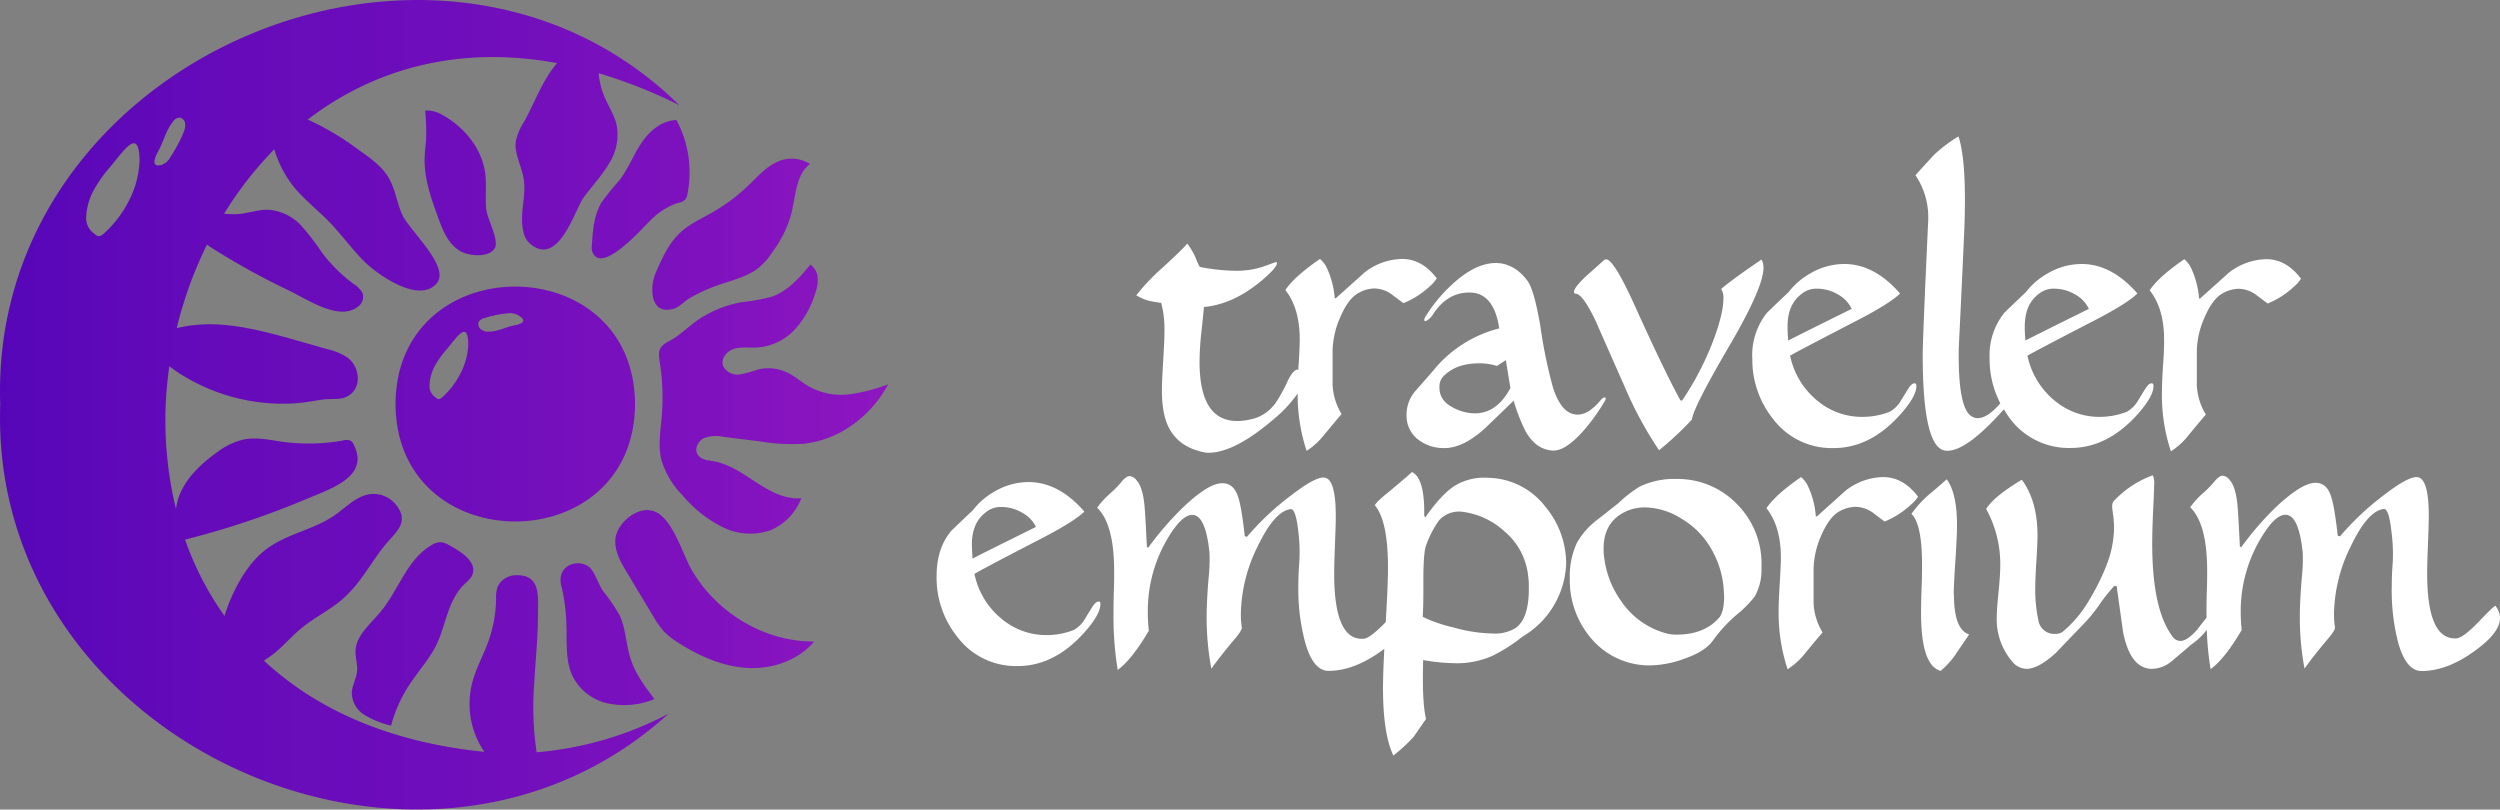 <svg xmlns="http://www.w3.org/2000/svg" xmlns:xlink="http://www.w3.org/1999/xlink" viewBox="0 0 531.45 172.1"><rect x="0" y="0" width="531.45" height="172.1" fill="#808080" stroke="none"/><defs><style>.cls-1{fill:#fff;}.cls-2{fill:url(#linear-gradient);}</style><linearGradient id="linear-gradient" y1="86.05" x2="188.81" y2="86.05" gradientUnits="userSpaceOnUse"><stop offset="0" stop-color="#5606b8"/><stop offset="0.25" stop-color="#660bba"/><stop offset="0.5" stop-color="#6e0dbb"/><stop offset="0.75" stop-color="#7c11be"/><stop offset="1" stop-color="#8e16c0"/></linearGradient></defs><g id="Layer_2" data-name="Layer 2"><g id="drawing"><path class="cls-1" d="M244.48,64a9.75,9.75,0,0,1-2.93-1.23,46,46,0,0,1,5.73-6c2.81-2.59,4.52-4.24,5.11-5a14.94,14.94,0,0,1,1.84,3.17,10.28,10.28,0,0,0,.82,1.8,40.84,40.84,0,0,0,7.63.82,17.7,17.7,0,0,0,5.65-.82c.91-.31,1.84-.66,2.8-1,.22,0,.34,0,.34.14,0,.5-.57,1.29-1.71,2.38q-6.74,6.35-13.83,7c0,.23-.16,1.84-.48,4.84A61.32,61.32,0,0,0,255,76.9Q255,92,266.49,89a8.64,8.64,0,0,0,4.77-3.48,31.78,31.78,0,0,0,2.52-4.63c.78-1.54,1.46-2.32,2.05-2.32a1.16,1.16,0,0,1,.18,0c0-.34,0-.66.05-1,.16-2.52.24-4.33.24-5.42q0-6.61-3.06-10.49,1.9-2.87,7.36-6.61a5.82,5.82,0,0,1,1.29,1.56,18.28,18.28,0,0,1,1.84,6.75l.21.07,6.13-5.5a13.24,13.24,0,0,1,8-2.88q4.23,0,7.36,4.12a7.8,7.8,0,0,1-1.5,1.71,18.37,18.37,0,0,1-5.59,3.57l-2.18-1.63a6.52,6.52,0,0,0-3.95-1.5,7,7,0,0,0-3.27.88c-1.55.77-2.91,2.57-4.09,5.38a18.37,18.37,0,0,0-1.57,7v7.16a13.07,13.07,0,0,0,1.91,6.27c-1.27,1.5-2.52,3-3.75,4.49a15,15,0,0,1-3.68,3.34,37.84,37.84,0,0,1-1.9-12.2,27.73,27.73,0,0,1-5,5.39q-8.39,7.22-14,7.22a4,4,0,0,1-1.09-.14q-5-1.08-7.09-4.83Q247,88.41,247,83q0-2,.27-6.3t.27-6.23a22.73,22.73,0,0,0-.68-6.07C246.1,64.3,245.3,64.14,244.48,64ZM303,67.36a32.36,32.36,0,0,1,7.09-8.11c2.77-2.22,5.4-3.34,7.9-3.34s4.89,1.28,6.75,3.82q1.42,2,2.72,9.68a104.1,104.1,0,0,0,2.66,12.94q1.85,5.79,5.25,5.79c1.59,0,3.27-1.06,5-3.2.41-.41.7-.54.89-.41s.06.44-.21.89a40.89,40.89,0,0,1-4.36,6.06c-2.63,3-4.84,4.39-6.61,4.3q-3.54-.21-5.72-4a38.58,38.58,0,0,1-2.59-6.61q-3,2.92-6.07,5.86-4.77,4.35-8.92,4.22a8.77,8.77,0,0,1-5.55-2A6.42,6.42,0,0,1,299,88.42a7.85,7.85,0,0,1,1.71-5.11q2-2.25,4-4.57a26.31,26.31,0,0,1,14-8.93q-1.15-7.62-6.33-7.63-4.71,0-7.7,4.57a4.26,4.26,0,0,1-1.3,1.36c-.41.23-.61.18-.61-.13A1.31,1.31,0,0,1,303,67.36Zm17.11,9.2-1.91,1.23a11.89,11.89,0,0,0-3.82-.55c-3.36,0-5.9,1-7.63,2.86a3,3,0,0,0-.75,2.12,4.33,4.33,0,0,0,2,3.88,10,10,0,0,0,5.52,1.77q4.69,0,7.56-5.38Zm19.14-8.22q3,6.82,6,13.58a81.11,81.11,0,0,0,7.43,13.79,66.85,66.85,0,0,0,7-6.54q.27-2.52,7.84-15.47,7.36-12.54,7.36-16.76a3.67,3.67,0,0,0-.41-1.77q-6.21,4.21-8.59,6.26a3.38,3.38,0,0,1,.48,2q0,3.47-2.45,9.74a62.75,62.75,0,0,1-6.34,12l-.34-.06q-3.13-5.61-9.81-20.35-4.37-9.63-6-9.63a.61.61,0,0,0-.47.2l-3.82,3.41c-1.68,1.6-2.52,2.69-2.52,3.28a.47.47,0,0,0,.2.41C335.83,62.29,337.31,64.24,339.26,68.34Zm33.25,7.81a14.4,14.4,0,0,1,3.14-9.67q2.25-2.19,4.56-4.36a15.2,15.2,0,0,1,4.64-4,14.31,14.31,0,0,1,7.22-2q6.4,0,11.85,6.27-2.24,2.25-10.42,6.4-11.31,5.86-12.95,6.82a16.72,16.72,0,0,0,5.59,9.4A14.79,14.79,0,0,0,396,88.62a15.94,15.94,0,0,0,5.73-1.09,6.45,6.45,0,0,0,2.38-2.38c.55-.91,1.09-1.8,1.64-2.66.45-.68.86-1,1.22-1s.41.2.41.61q0,2.17-3.34,5.93-6.47,7.29-14.37,7.22A15.58,15.58,0,0,1,376.87,89,20.11,20.11,0,0,1,372.51,76.15Zm7.5-6.81c0,.45,0,1.48.13,3.06q1.37-.74,13.5-6.74a6.84,6.84,0,0,0-2.93-3.07,8.68,8.68,0,0,0-4.37-1.22,4.91,4.91,0,0,0-3.4,1.15C381,64,380,66.25,380,69.34Zm27.18-32.09q3.62-4,4-4.37A30.4,30.4,0,0,1,416.33,29q1.83,5.46,1.22,20.37Q417,61.72,416.39,74,416.2,86.51,419,88.42a2.44,2.44,0,0,0,1.43.47c1.38,0,3-1.06,4.8-3.15a20.38,20.38,0,0,1-2.28-9.59,14.4,14.4,0,0,1,3.14-9.67q2.25-2.19,4.56-4.36a15.2,15.2,0,0,1,4.64-4,14.31,14.31,0,0,1,7.22-2q6.4,0,11.86,6.27-2.25,2.25-10.43,6.4Q432.61,74.66,431,75.61a16.72,16.72,0,0,0,5.59,9.4,14.79,14.79,0,0,0,9.81,3.61,15.94,15.94,0,0,0,5.73-1.09,6.45,6.45,0,0,0,2.38-2.38c.55-.91,1.09-1.8,1.64-2.66.45-.68.86-1,1.22-1s.41.2.41.61q0,2.17-3.34,5.93Q447.95,95.3,440,95.23A15.58,15.58,0,0,1,427.29,89,20.55,20.55,0,0,1,426,87q-8.25,9.28-12.43,8.8-4.84-.54-4.84-20.37,0-3.33,1.16-28.35A16,16,0,0,0,407.19,37.25Zm23.24,32.09c0,.45,0,1.48.14,3.06q1.35-.74,13.49-6.74a6.84,6.84,0,0,0-2.93-3.07,8.64,8.64,0,0,0-4.36-1.22,4.92,4.92,0,0,0-3.41,1.15Q430.44,64.71,430.43,69.34Zm29.4,8.28q-.24,3.78-.24,6a38,38,0,0,0,1.91,12.33,15.33,15.33,0,0,0,3.68-3.34c1.22-1.5,2.47-3,3.75-4.49A13.07,13.07,0,0,1,467,81.81V74.65a18.19,18.19,0,0,1,1.57-7c1.18-2.81,2.54-4.61,4.08-5.38a7.12,7.12,0,0,1,3.28-.88,6.54,6.54,0,0,1,3.95,1.5l2.18,1.63a18.31,18.31,0,0,0,5.58-3.57,7.31,7.31,0,0,0,1.5-1.71Q486,55.1,481.8,55.1a13.26,13.26,0,0,0-8,2.88l-6.13,5.5-.2-.07a18.48,18.48,0,0,0-1.84-6.75,5.84,5.84,0,0,0-1.3-1.56q-5.44,3.75-7.36,6.61,3.08,3.88,3.07,10.49C460.07,73.29,460,75.1,459.83,77.62Zm-225.9,50.82c0,1.45-1.12,3.43-3.34,5.93q-6.48,7.29-14.38,7.22a15.55,15.55,0,0,1-12.74-6.27,20.05,20.05,0,0,1-4.36-12.81q0-6,3.13-9.67,2.25-2.19,4.57-4.36a15.15,15.15,0,0,1,4.63-4,14.31,14.31,0,0,1,7.22-2q6.41,0,11.86,6.27-2.25,2.25-10.43,6.4Q208.78,121,207.15,122a16.61,16.61,0,0,0,5.59,9.4,14.79,14.79,0,0,0,9.81,3.61,15.93,15.93,0,0,0,5.72-1.09,6.45,6.45,0,0,0,2.39-2.38c.54-.91,1.09-1.8,1.63-2.66q.68-1,1.23-1C233.79,127.83,233.93,128,233.93,128.44Zm-27.19-9.68q1.37-.75,13.49-6.74A6.73,6.73,0,0,0,217.3,109a8.54,8.54,0,0,0-4.36-1.22,4.94,4.94,0,0,0-3.41,1.15q-2.92,2.19-2.93,6.82C206.6,116.15,206.65,117.17,206.74,118.76Zm121.62-11.24A18.85,18.85,0,0,1,332.93,120a18.81,18.81,0,0,1-9.27,15.33,35.45,35.45,0,0,1-6.4,4.09,18.66,18.66,0,0,1-7.84,1.57,40.76,40.76,0,0,1-6.88-.68q-.27,9,.61,12.53c-1.41,2-2.29,3.32-2.66,3.82a34.12,34.12,0,0,1-4.29,3.95Q294,156,294,146.22c0-2,.1-4.77.28-8.3q-6.17,4.68-11.86,4.69c-2.13,0-3.77-1.93-4.9-5.79A43.7,43.7,0,0,1,276,124.69c0-1.72.06-3.38.2-5A36.21,36.21,0,0,0,276,113c-.37-3.27-.91-4.86-1.64-4.77q-3.4.42-7,7.91a33.27,33.27,0,0,0-3.58,14.37,19.13,19.13,0,0,0,.21,2.93c0,.41-.57,1.34-1.85,2.8-1.9,2.27-3.45,4.24-4.63,5.92a58.74,58.74,0,0,1-1-11.1c0-2.14.14-4.86.41-8.18a36.68,36.68,0,0,0,.2-5.31q-.81-8.12-3.68-8.11c-1.4,0-3,1.45-4.83,4.36A30.24,30.24,0,0,0,244,130.21c0,1.18.07,2.48.21,3.88q-3.61,6.14-6.61,8.32a71.25,71.25,0,0,1-.89-12.06c0-1.09,0-2.63.07-4.6s.07-3.4.07-4.26q0-10.08-3.62-13.56a18.22,18.22,0,0,1,2.73-3,20,20,0,0,0,2.38-2.42c.69-.87,1.3-1.3,1.84-1.3a2.17,2.17,0,0,1,1.5,1q1.17,1.29,1.57,4.83.21,1.84.55,9.2l.27.21a65.5,65.5,0,0,1,7.56-8.72q5.12-4.85,8-5,2.38-.14,3.41,2.46.83,2,1.57,8.79l.47.13a58.25,58.25,0,0,1,9.31-8.75q5.61-4.34,7.39-3.78c1.45.4,2.18,3.13,2.18,8.17q0,1.77-.17,5.93t-.17,6.27q0,14.37,6.33,13.83c.88-.09,2.43-1.27,4.63-3.53.32-5.29.48-9.14.48-11.53,0-6.68-.93-11.1-2.79-13.29.18-.49,1.23-1.49,3.13-3q3.75-3.14,4.77-4.09,2.73,1.36,2.59,9.27l.21.4c2.31-3.31,4.43-5.57,6.33-6.78a12.09,12.09,0,0,1,7-1.66A15.67,15.67,0,0,1,328.36,107.52ZM325,125.17c0-.86,0-1.75-.14-2.66a14.27,14.27,0,0,0-5.18-9.67,16.09,16.09,0,0,0-8.52-4,5.69,5.69,0,0,0-5.24,1.78,20.69,20.69,0,0,0-2.73,5.24q-.61,1.5-.61,7.43v2.18c0,2.45-.05,4.34-.14,5.66a31.32,31.32,0,0,0,6.48,2.24,32.76,32.76,0,0,0,8.38,1.3,8.49,8.49,0,0,0,4.77-1.09Q325,131.64,325,125.17ZM369,106.91a18,18,0,0,1,5.45,13.83,11.5,11.5,0,0,1-1.43,6.06,22.3,22.3,0,0,1-3.61,3.68,31.26,31.26,0,0,0-5.31,5.73c-1.14,1.59-3.27,2.91-6.41,3.95a21.51,21.51,0,0,1-7.22,1.29,16.15,16.15,0,0,1-12.2-5.72,19,19,0,0,1-4.56-12.81,16.72,16.72,0,0,1,1.56-7.63,16.45,16.45,0,0,1,3.89-4.5L344,107a26,26,0,0,1,4.56-3.55,16.83,16.83,0,0,1,7.84-1.63A17.49,17.49,0,0,1,369,106.91Zm-2.52,19.62a19.9,19.9,0,0,0-3.88-11.65,17.32,17.32,0,0,0-5.18-4.63,14.9,14.9,0,0,0-7.7-2.39,9.87,9.87,0,0,0-3.68.68q-5.59,2.33-5.11,9.13a20.09,20.09,0,0,0,3.68,10.09,16.85,16.85,0,0,0,9.61,6.88,8,8,0,0,0,2.18.27q5.85,0,9-3.54C366.16,130.55,366.52,128.94,366.52,126.53Zm41.22-21q-3.14-4.11-7.36-4.11a13.26,13.26,0,0,0-8,2.88l-6.13,5.5-.21-.07a18.09,18.09,0,0,0-1.84-6.75,5.64,5.64,0,0,0-1.29-1.56q-5.44,3.75-7.36,6.61,3.07,3.89,3.07,10.49c0,1.09-.08,2.9-.24,5.42s-.24,4.51-.24,6a38,38,0,0,0,1.91,12.33,15.33,15.33,0,0,0,3.68-3.34q1.83-2.25,3.75-4.49a13.07,13.07,0,0,1-1.91-6.27V121a18.35,18.35,0,0,1,1.56-7c1.19-2.81,2.55-4.61,4.09-5.38a7.11,7.11,0,0,1,3.27-.88,6.59,6.59,0,0,1,4,1.49l2.18,1.64a18.63,18.63,0,0,0,5.58-3.57A7.15,7.15,0,0,0,407.74,105.57Zm7.63,20.83q0-2.12.35-7.19c.22-3.39.34-5.9.34-7.53q0-6.81-2.19-9.75-1.9,1.71-3.88,3.34a23.45,23.45,0,0,0-3.61,4q2.25,2.25,2.25,10.7c0,1.09,0,2.82-.1,5.18s-.11,4.11-.11,5.25q0,11.1,4.16,12.26a17.4,17.4,0,0,0,3.34-3.75q1.36-2,2.72-4Q415.37,133.83,415.37,126.4Zm115.15,2.45c-.09-.14-1.2.91-3.33,3.13q-3.48,3.61-4.84,3.75-6.35.54-6.34-13.83,0-2.12.17-6.27t.17-5.93c0-5-.72-7.77-2.18-8.17q-1.77-.56-7.39,3.78a57.73,57.73,0,0,0-9.3,8.75l-.48-.13q-.75-6.75-1.57-8.79-1-2.6-3.4-2.46-2.86.21-8,5a64.86,64.86,0,0,0-7.57,8.72l-.27-.21q-.35-7.35-.55-9.2-.41-3.54-1.56-4.83a2.2,2.2,0,0,0-1.5-1c-.55,0-1.16.43-1.84,1.3a21.12,21.12,0,0,1-2.39,2.42,17.66,17.66,0,0,0-2.72,3q3.61,3.48,3.61,13.56c0,.86,0,2.28-.07,4.26s-.07,3.51-.07,4.6c0,.36,0,.7,0,1.06-.71.88-1.38,1.73-2,2.55-1.41,1.59-2.59,2.38-3.55,2.38a2,2,0,0,1-1.63-.88q-4.37-5.73-4.36-19.83,0-2.86.2-7.12t.21-5.28a4.36,4.36,0,0,0-.28-2.11,21.25,21.25,0,0,0-8.38,5.58,1.86,1.86,0,0,0-.27,1c0,.22.07.85.21,1.87a22.11,22.11,0,0,1,.2,2.76,22.66,22.66,0,0,1-1.64,8,47,47,0,0,1-3.67,7.36,24.9,24.9,0,0,1-5.66,6.74,2.47,2.47,0,0,1-1.43.41,3.43,3.43,0,0,1-3.71-3,30.73,30.73,0,0,1-.65-6.61q0-2,.24-5.79t.24-5.58q0-7.29-3.34-11.79-6,3.61-7.57,6.22a24.35,24.35,0,0,1,3,11.9c0,1.36-.12,3.29-.37,5.77s-.38,4.28-.38,5.37a13.77,13.77,0,0,0,3.27,9.37,4,4,0,0,0,3.07,1.57q2.52,0,6.27-3.43,3-3.16,6-6.25a32.55,32.55,0,0,0,3.41-4.26,34.55,34.55,0,0,1,3-3.71l.47.07c.46,3.27.91,6.54,1.37,9.81q1.5,7.5,5.86,7.77a6.7,6.7,0,0,0,4.56-1.7q2.06-1.71,4.09-3.48a14.16,14.16,0,0,0,3.28-3.11,64.43,64.43,0,0,0,.81,8.36q3-2.19,6.61-8.32c-.14-1.4-.21-2.7-.21-3.88A30.24,30.24,0,0,1,481,113.79q2.73-4.37,4.84-4.36,2.85,0,3.68,8.11a35.73,35.73,0,0,1-.21,5.31c-.27,3.32-.41,6-.41,8.18a57.92,57.92,0,0,0,1,11.1q1.77-2.52,4.63-5.92c1.27-1.46,1.88-2.39,1.84-2.8a19.13,19.13,0,0,1-.21-2.93,33.41,33.41,0,0,1,3.58-14.37c2.39-5,4.71-7.63,7-7.91.72-.09,1.27,1.5,1.63,4.77a36.21,36.21,0,0,1,.27,6.75c-.13,1.59-.2,3.25-.2,5a44.08,44.08,0,0,0,1.43,12.13q1.69,5.79,4.91,5.79,5.79,0,12.06-4.84Q533.52,132.73,530.52,128.85Z"/><path class="cls-2" d="M84.08,85.89c.15,33.29,50.77,33.29,50.91,0C134.84,52.6,84.22,52.6,84.08,85.89Zm13.68-6.26a17.54,17.54,0,0,1-3.59,4.68,2.25,2.25,0,0,1-.71.51c-.31.1-.56-.09-.8-.28a3,3,0,0,1-1.36-2.35,9.53,9.53,0,0,1,1.2-4.51A19.61,19.61,0,0,1,95,74.21c2.24-2.69,4.44-6.13,4.54-1.08A14.53,14.53,0,0,1,97.76,79.63Zm10.89-10.31c-1.58.43-3,1.17-4.8,1.18a2.45,2.45,0,0,1-1.63-.51,1.35,1.35,0,0,1-.45-1.58,2,2,0,0,1,1.2-.78,22.79,22.79,0,0,1,4.73-1,3.85,3.85,0,0,1,2.42.36C113.05,68.7,109.38,69.12,108.65,69.32ZM75.89,142.83c.19-1.64-.46-3.22-.29-4.86.31-3,3.18-5.38,5.24-7.85,4-4.78,5.65-11.25,11-14.3a3.7,3.7,0,0,1,1.74-.57,3.94,3.94,0,0,1,1.83.61c2.21,1.2,6.14,3.45,5,6.34-.42,1.08-1.9,2-2.62,3a16.15,16.15,0,0,0-2.26,4.18c-1,2.55-1.54,5.23-2.77,7.73-1.52,3.08-4,5.75-5.9,8.72a29.18,29.18,0,0,0-3.72,8.43A19,19,0,0,1,77.53,152a5.58,5.58,0,0,1-2.74-4.88C74.89,145.69,75.71,144.28,75.89,142.83Zm49.91-21.68c1,1.37,1.42,3.09,2.4,4.49a38.6,38.6,0,0,1,3.5,5.12c1.34,2.84,1.37,6.17,2.32,9.18,1,3.26,3.09,6,5.1,8.68a17,17,0,0,1-9.81.93,11.06,11.06,0,0,1-7.57-5.77c-1.56-3.25-1.22-7.12-1.32-10.77a41.39,41.39,0,0,0-1-8.11,5.58,5.58,0,0,1-.23-2.22C119.67,119.42,124.18,118.82,125.8,121.15Zm18-95.63a23.51,23.51,0,0,1,2.32,15.82,2.35,2.35,0,0,1-.48,1.12,3.21,3.21,0,0,1-1.58.69,14.85,14.85,0,0,0-5.66,3.57c-1.15,1-10.67,12.14-12.51,6.71a3,3,0,0,1-.08-1.18c.2-3.18.44-6.45,2-9.12a49.79,49.79,0,0,1,3.82-4.74c1.91-2.48,3-5.44,4.73-8S140.56,25.65,143.8,25.52Zm.87,23.86c1.92-1.76,4.36-2.86,6.61-4.14A39.07,39.07,0,0,0,159,39.51c1.83-1.74,3.5-3.69,5.73-4.85a7.27,7.27,0,0,1,7.46.2c-3.17,2.34-3,7.25-4.16,11.25a25,25,0,0,1-3.71,7.31,16,16,0,0,1-2.87,3.37c-2.41,2-5.69,2.74-8.76,3.82a34.12,34.12,0,0,0-6.12,2.8c-1.12.67-2.26,2-3.6,2.29-5,1.21-4.78-5-3.61-7.63C140.74,54.9,142.16,51.68,144.67,49.38ZM90.58,29.5a44.09,44.09,0,0,0-.2-6,6.46,6.46,0,0,1,3.85,1.05c4.76,2.65,8.16,7.25,8.88,12,.39,2.59,0,5.16.24,7.76.17,2.18,2.73,6.52,1.88,8.35-1,2.1-5.3,1.85-7.19.83-2.64-1.42-3.81-4.28-4.77-6.88-1.55-4.22-3.11-8.55-3-12.85C90.28,32.34,90.5,30.93,90.58,29.5Zm82.51,106.87c-3.46,4.06-8.94,5.9-14.14,5.63s-10.34-2.51-14.87-5.44a15.89,15.89,0,0,1-3-2.39,18.45,18.45,0,0,1-2.12-3l-5.7-9.49c-1.29-2.16-2.63-4.48-2.45-7,.24-3.38,4.69-7.27,8.21-6,3.95,1.4,6.08,9.09,7.95,12.36C152.39,130.45,162.73,136.46,173.09,136.37Zm-59.51,8.7c.28-4.9.78-9.76.79-14.59,0-3.79.6-8.38-4.73-8.2a4.38,4.38,0,0,0-3.81,2.33,6.85,6.85,0,0,0-.37,2.7,28,28,0,0,1-1.89,9.69c-.91,2.38-2.14,4.69-2.89,7.12a18.09,18.09,0,0,0,2.08,15.41,2.17,2.17,0,0,0,.23.3c-20.53-2.06-36-9.24-46.88-19.4a25.36,25.36,0,0,0,2.73-2c1.85-1.59,3.42-3.42,5.3-4.94,2.6-2.15,5.73-3.67,8.26-5.78,4-3.29,6.16-7.67,9.14-11.45,2.57-3.25,5.74-5.15,2.56-9.06A6.12,6.12,0,0,0,79.16,105c-3.22.17-5.54,2.84-8.19,4.65-4.13,2.83-9.66,3.78-13.89,6.75-3.52,2.48-5.78,6.12-7.52,9.79a32,32,0,0,0-1.83,4.74,64.92,64.92,0,0,1-8.39-16.22A180.49,180.49,0,0,0,65,106.14c5.52-2.32,13.65-4.85,10.17-11.68a1.64,1.64,0,0,0-.72-.82,2.52,2.52,0,0,0-1.54,0A41.11,41.11,0,0,1,60,93.9c-2.78-.39-5.66-1.05-8.45-.42A15,15,0,0,0,46.34,96c-3.25,2.28-6.21,5.06-7.82,8.41a11.55,11.55,0,0,0-1.1,3.81A79.45,79.45,0,0,1,36,77.85l1.35,1a40.7,40.7,0,0,0,25,6.91c2.21-.11,4.28-.55,6.42-.84,1.4-.18,3.27.07,4.56-.43,3.77-1.45,3.34-6.4.55-8.47a13.49,13.49,0,0,0-4.53-1.86l-7-2c-5.37-1.5-10.91-3-16.73-3.21a30.33,30.33,0,0,0-8.05.8A85.45,85.45,0,0,1,44,52c.36.27.75.53,1.12.77a157.71,157.71,0,0,0,16.32,9C65.36,63.64,72,68.27,76,65.26a2.62,2.62,0,0,0,1.1-2.89,5.24,5.24,0,0,0-2-2.06,33.64,33.64,0,0,1-6.61-6.55A55.29,55.29,0,0,0,64.07,48a10.69,10.69,0,0,0-6.89-3.4c-2.31-.11-4.46.79-6.78.92a23.25,23.25,0,0,1-2.76-.08A76.56,76.56,0,0,1,58.3,31.75a24,24,0,0,0,4,7.78c2.14,2.69,5,4.9,7.44,7.38,2.74,2.79,4.94,5.92,7.68,8.66s11.53,9,15.34,4.76C95.94,56.83,87,49,85.5,45.62c-1.22-2.72-1.47-5.7-3.15-8.26-1.41-2.16-3.71-3.82-6-5.42a58.06,58.06,0,0,0-10.93-6.52c13.81-10.6,31.83-15.92,53-12-.42.49-.81,1-1.19,1.52-2.36,3.36-3.81,7.3-5.85,11a11.91,11.91,0,0,0-1.74,4.18c-.31,2.55,1.21,5.14,1.66,7.76.67,3.85-1,7.68,0,11.53a4.38,4.38,0,0,0,1.25,2.28c6.11,5.43,9.64-7.08,11.44-9.58s3.89-4.67,5.41-7.24a11.31,11.31,0,0,0,1.62-8.59c-.55-2.09-1.86-4-2.68-6.08a16.43,16.43,0,0,1-1.07-4.64,106.28,106.28,0,0,1,17.13,6.8A77.55,77.55,0,0,0,127.36,9.64c-.56-.31-1.12-.6-1.68-.89C72.78-18.53-2.2,21,.05,86c-2.43,71.87,89.75,113.29,142.1,65.7a73.26,73.26,0,0,1-28.07,8.22A65.26,65.26,0,0,1,113.58,145.07ZM27.23,43a23.76,23.76,0,0,1-4.94,6.45,3,3,0,0,1-1,.71,1.16,1.16,0,0,1-1.1-.38,4.08,4.08,0,0,1-1.88-3.25A13.11,13.11,0,0,1,20,40.3a27.66,27.66,0,0,1,3.4-4.79c3.09-3.71,6.13-8.45,6.27-1.48A20.14,20.14,0,0,1,27.23,43Zm6.82-11.64c.86-1.84,1.39-3.83,2.68-5.44A1.87,1.87,0,0,1,38.15,25a1.43,1.43,0,0,1,1.21,1.31A3.74,3.74,0,0,1,39,28.2a31.84,31.84,0,0,1-2.75,5.15,3.54,3.54,0,0,1-1.89,1.71C31.34,35.82,33.65,32.19,34.05,31.34ZM188.81,81.69a25.05,25.05,0,0,1-8.39,9.17,21.61,21.61,0,0,1-9.67,3.48,40.12,40.12,0,0,1-8.92-.47l-8-1a7.51,7.51,0,0,0-4.16.26c-1.27.6-2.13,2.28-1.36,3.49s2.18,1.21,3.42,1.44c3.43.61,6.36,2.75,9.25,4.62s6.08,3.56,9.37,3.21a12,12,0,0,1-6.6,6.84,13.13,13.13,0,0,1-10.17-.69,26.63,26.63,0,0,1-8.4-6.64,18.31,18.31,0,0,1-4.57-7.58c-.76-3-.2-6.18.06-9.26a47.63,47.63,0,0,0-.26-10.47c-.38-2.86-.92-4.13,1.71-5.51s4.38-3.39,6.76-4.91a24,24,0,0,1,8.83-3.44A42.06,42.06,0,0,0,164,63.09c3.51-1.2,6-4.1,8.27-6.85a3.79,3.79,0,0,1,1.56,2.86,8.06,8.06,0,0,1-.5,3.16A20,20,0,0,1,169,70a12.08,12.08,0,0,1-8.07,3.88c-1.63.08-3.34-.2-4.9.28s-2.92,2.16-2.26,3.74a3.41,3.41,0,0,0,3.5,1.7,25.67,25.67,0,0,0,3.84-1.05,9.37,9.37,0,0,1,6.46.75c1.65.84,3.05,2.14,4.66,3a14.05,14.05,0,0,0,8.54,1.49A37.06,37.06,0,0,0,188.81,81.69Z"/></g></g></svg>